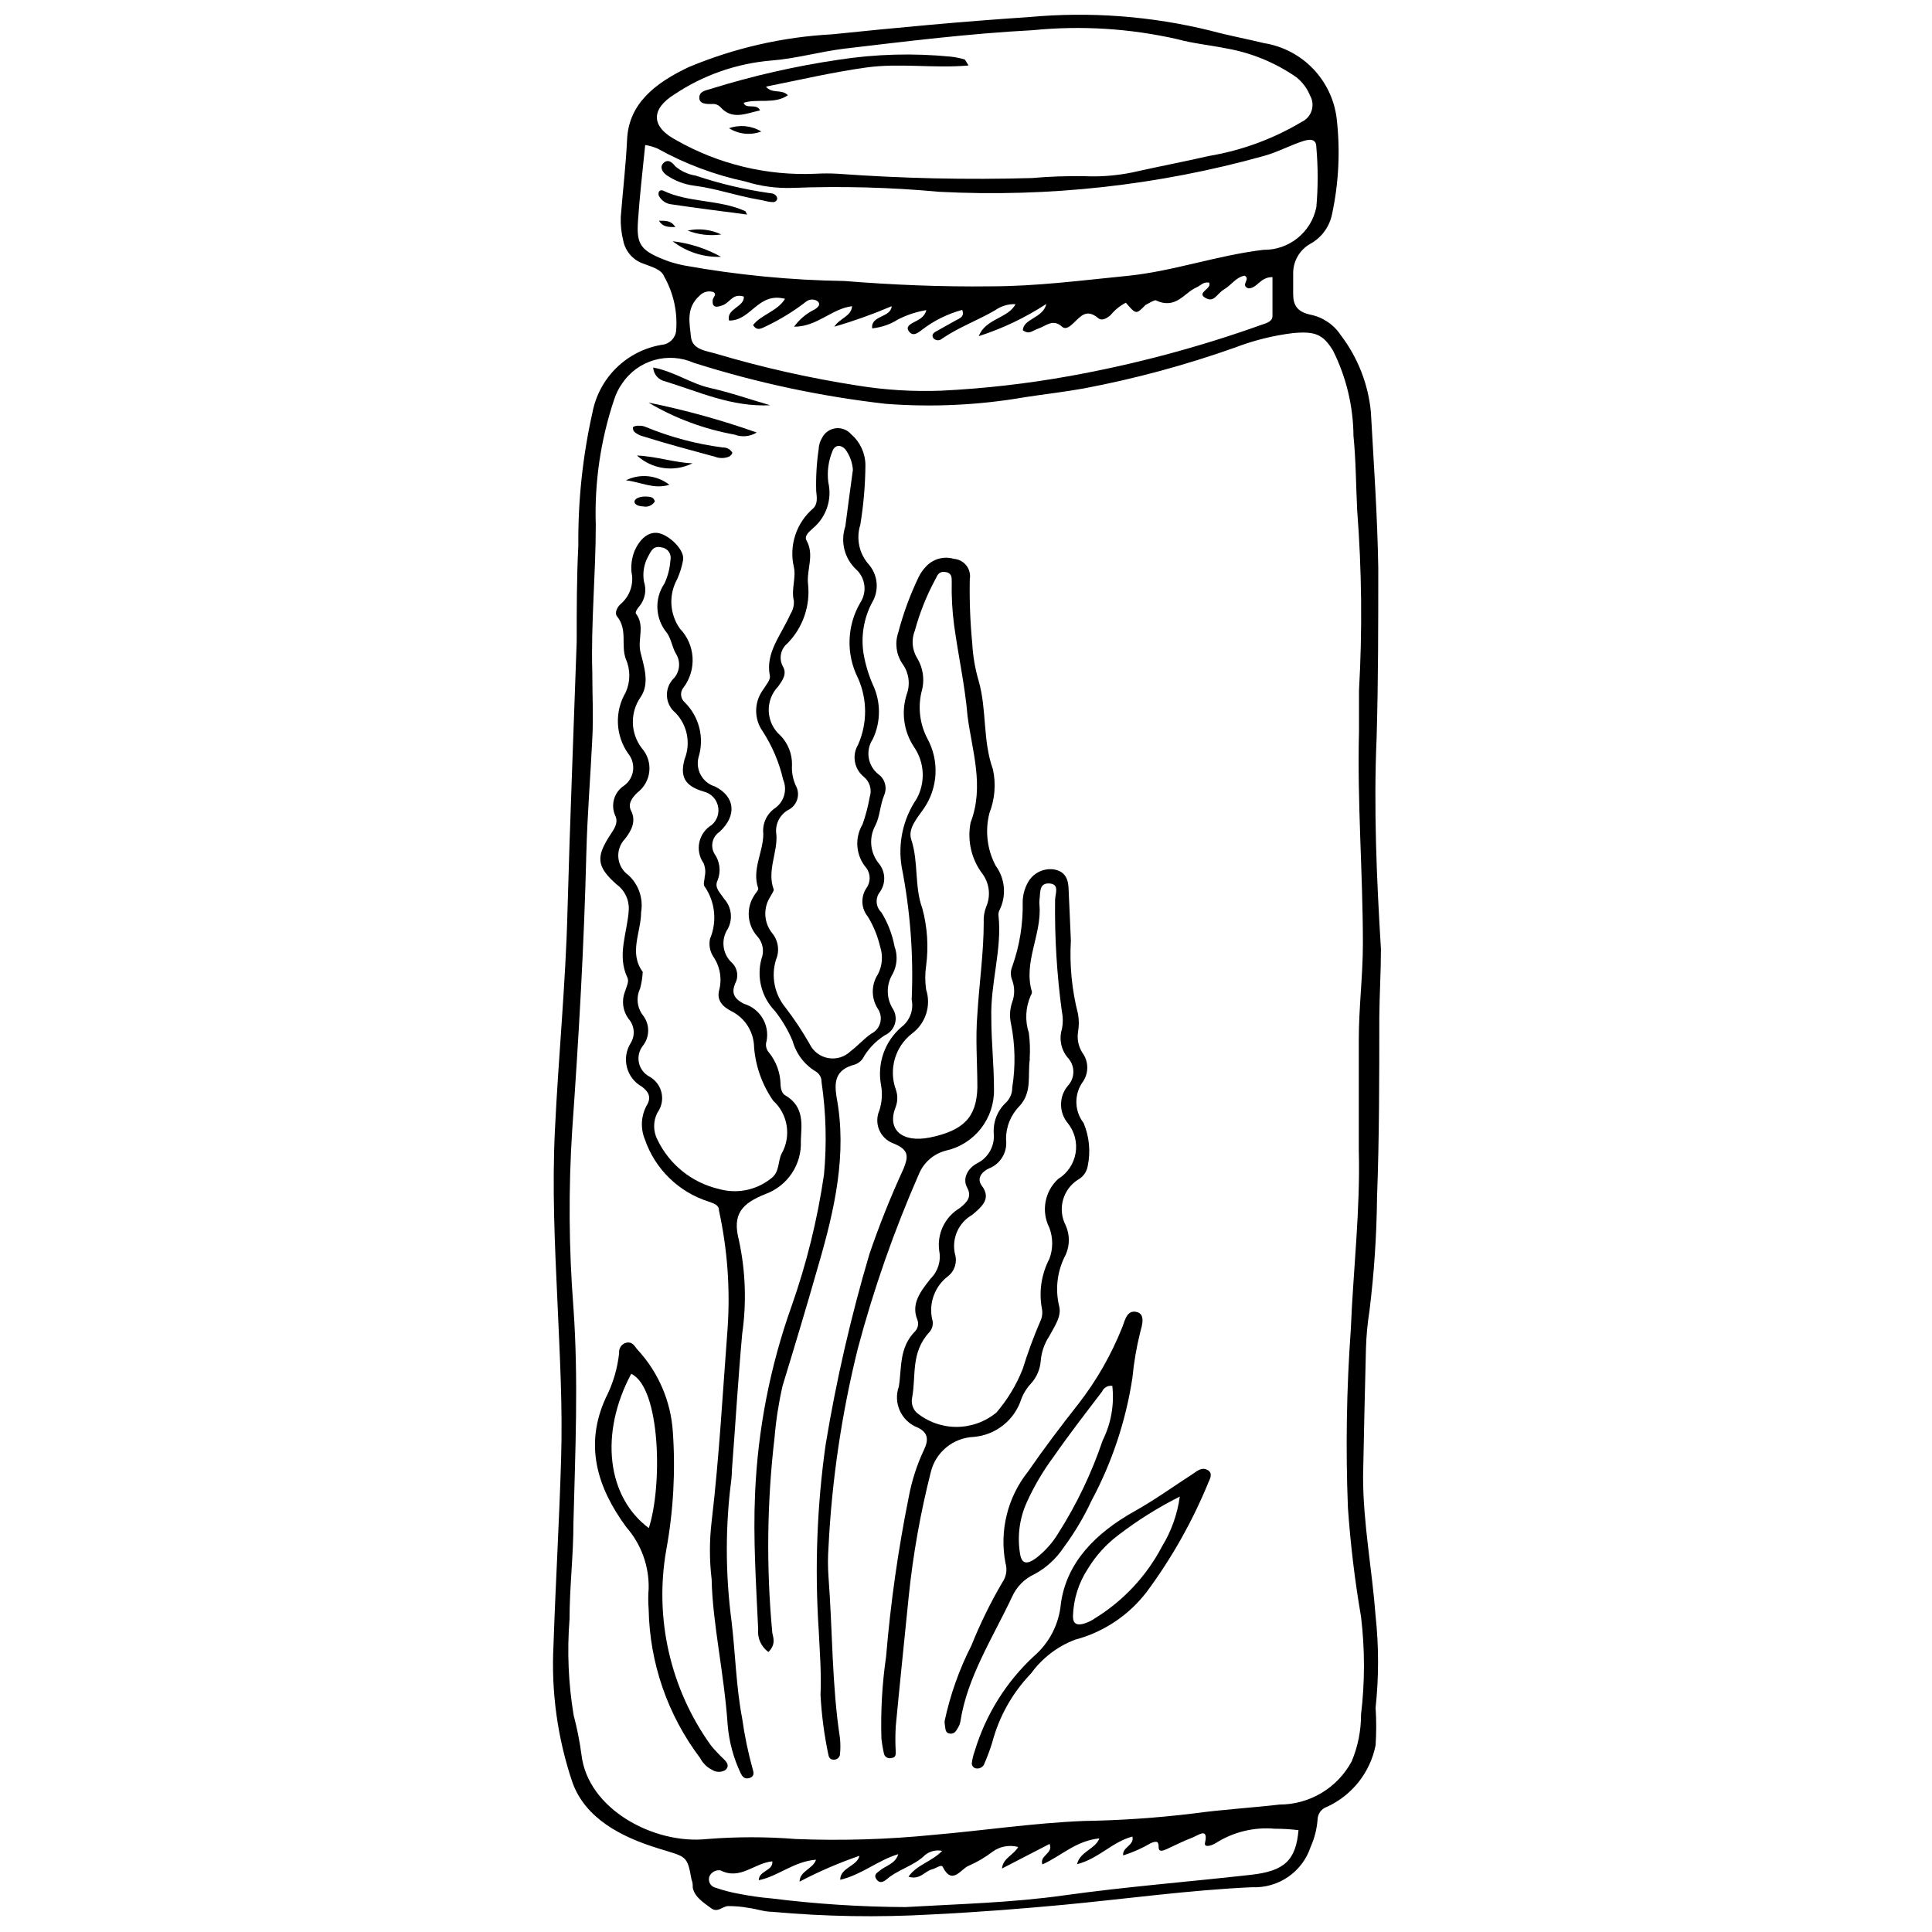 <?xml version="1.0" encoding="UTF-8"?>
<!-- Uploaded to: ICON Repo, www.iconrepo.com, Generator: ICON Repo Mixer Tools -->
<svg width="800px" height="800px" version="1.1" viewBox="144 144 512 512" xmlns="http://www.w3.org/2000/svg">
 <defs>
  <clipPath id="a">
   <path d="m290 148.09h220v503.81h-220z"/>
  </clipPath>
 </defs>
 <g clip-path="url(#a)">
  <path d="m390.68 651.36c-14 0.797-28.043 0.562-42.008-0.707-2.121 0-4.129-0.762-6.25-1.031-1.789-0.336-3.609-0.5-5.434-0.488-1.523 0-2.769 1.902-4.566 0.543-1.793-1.359-4.348-2.879-4.836-5.434 0-0.707 0-1.414-0.324-2.121-1.141-6.519-1.414-5.977-8.586-8.207-10.324-3.152-19.508-8.098-22.934-17.445v0.004c-4-11.758-5.715-24.172-5.055-36.574 0.543-16.305 1.523-32.605 2.012-49.289 0.434-13.965-0.379-27.879-0.977-41.789-0.707-15.16-1.414-30.324-0.652-45.539 0.922-19.238 2.824-38.422 3.316-57.711 0.652-23.855 1.629-47.711 2.445-71.57 0-8.477 0-16.953 0.434-25.434v0.004c-0.105-11.863 1.152-23.695 3.746-35.27 0.867-4.516 3.098-8.66 6.391-11.867 3.297-3.207 7.496-5.324 12.035-6.066 1.965-0.191 3.527-1.734 3.746-3.695 0.406-4.988-0.691-9.984-3.148-14.348-0.762-2.012-3.422-2.609-5.434-3.422h-0.004c-2.789-0.91-4.867-3.262-5.434-6.141-0.512-2.059-0.73-4.184-0.652-6.305 0.543-6.902 1.359-13.75 1.684-20.648 0.488-9.238 7.227-14.727 16.305-19.02 12.086-5.062 24.953-8.004 38.039-8.695 17.336-1.793 34.727-3.422 52.113-4.566h0.004c16.191-1.504 32.523-0.273 48.309 3.641 4.617 1.25 9.348 2.121 14.02 3.262 4.93 0.785 9.469 3.148 12.938 6.734 3.469 3.59 5.68 8.203 6.301 13.156 0.984 8.449 0.582 17.004-1.195 25.324-0.648 3.394-2.781 6.328-5.816 7.988-2.828 1.605-4.555 4.625-4.508 7.879v5.434c0 2.879 1.031 4.672 4.512 5.434h-0.004c3.32 0.652 6.238 2.609 8.098 5.434 4.516 5.914 7.285 12.973 7.988 20.379 0.762 13.75 1.738 27.551 1.957 41.301 0 15 0 29.941-0.434 44.941-0.816 18.695 0 37.441 1.141 56.082 0 6.031-0.379 12.008-0.434 18.043 0 15.922 0 31.789-0.598 47.711-0.102 10.082-0.773 20.152-2.012 30.16-0.523 3.293-0.832 6.613-0.926 9.945-0.289 11.305-0.543 22.605-0.762 33.91 0 12.445 2.391 24.617 3.316 36.953 0.867 8.09 0.867 16.254 0 24.344 0.219 3.312 0.219 6.633 0 9.945-1.434 7.184-6.223 13.242-12.879 16.301-1.48 0.492-2.484 1.867-2.5 3.426-0.195 2.496-0.82 4.941-1.848 7.227-1.07 3.219-3.164 6-5.957 7.922-2.797 1.922-6.141 2.879-9.531 2.731-16.793 0.762-33.422 3.098-50.105 4.672-10.648 0.98-20.973 1.848-35.047 2.555zm112.98-372.25c-0.324-6.574-0.324-13.098-0.977-19.617-0.062-7.852-1.922-15.586-5.434-22.605-2.609-4.238-4.672-5.164-10.543-4.617v-0.004c-5.246 0.637-10.391 1.914-15.324 3.805-13.086 4.652-26.516 8.285-40.16 10.867-5.434 0.977-10.488 1.523-15.703 2.336l-0.004 0.004c-12.145 2.098-24.5 2.68-36.789 1.738-17.266-1.969-34.301-5.609-50.863-10.871-3.297-1.461-7.004-1.715-10.469-0.723-3.469 0.992-6.477 3.172-8.496 6.16-0.949 1.344-1.684 2.828-2.176 4.398-3.559 10.66-5.199 21.863-4.836 33.098 0 13.043-1.305 26.086-0.922 39.18 0 5.816 0.324 11.629 0 17.5-0.488 10.055-1.305 20.105-1.574 30.16-0.598 24.562-2.012 48.91-3.75 73.578h-0.004c-1 15.656-0.891 31.363 0.328 47.008 1.359 19.129 0.488 38.039 0 57.223 0 8.477-1.031 16.953-1.031 25.434l-0.004-0.004c-0.668 8.473-0.305 16.996 1.09 25.379 0.906 3.414 1.594 6.879 2.062 10.379 1.629 14.617 19.398 23.965 33.312 22.445 7.832-0.625 15.699-0.625 23.531 0 12.109 0.48 24.238 0.117 36.301-1.09 13.312-1.141 26.574-3.152 39.996-3.695 9.773-0.156 19.531-0.824 29.234-2.008 7.5-1.031 15.105-1.469 22.605-2.336l0.004-0.004c3.918 0 7.769-1.059 11.137-3.066 3.367-2.012 6.129-4.894 7.992-8.344 1.66-3.938 2.508-8.172 2.496-12.445 1.035-8.609 1.035-17.312 0-25.922-1.645-9.57-2.805-19.219-3.477-28.91-0.617-15.723-0.363-31.473 0.762-47.168 0.652-15.922 2.555-31.789 2.121-47.711v-29.129c0-8.477 1.086-17.008 1.086-25.434 0-18.75-1.523-37.441-1.031-56.191v-10.867h-0.004c0.91-15.969 0.746-31.98-0.488-47.93zm-86.188-87.926c4.644-0.41 9.305-0.57 13.969-0.488 4.879 0.211 9.762-0.266 14.508-1.414 6.141-1.359 12.391-2.555 18.531-3.969v0.004c8.617-1.457 16.891-4.496 24.398-8.969 1.293-0.578 2.277-1.68 2.711-3.023 0.438-1.348 0.281-2.816-0.43-4.039-0.773-1.902-2.027-3.57-3.641-4.84-5.535-3.84-11.84-6.438-18.477-7.606-4.293-0.871-8.805-1.305-12.988-2.445h0.004c-12.578-2.863-25.535-3.668-38.367-2.391-16.738 0.871-33.312 2.934-49.941 4.891-6.574 0.816-12.934 2.664-19.398 3.152-9.129 0.77-17.918 3.836-25.543 8.91-6.414 3.969-6.305 8.641 0.379 12.172 11.25 6.406 24.078 9.496 37.008 8.914 1.918-0.109 3.844-0.109 5.762 0 17.141 1.25 34.336 1.629 51.516 1.141zm-102.49-8.75c-0.707 7.066-1.469 13.531-1.902 20-0.434 6.465 0.543 8.043 8.207 10.867 1.387 0.445 2.805 0.809 4.238 1.086 13.938 2.504 28.062 3.867 42.223 4.078 12.824 1.031 25.758 1.574 38.746 1.414 12.172 0 24.184-1.574 36.246-2.769 12.062-1.195 23.746-5.434 36.082-6.902l0.004-0.004c6.785 0.105 12.684-4.648 14.02-11.305 0.461-5.277 0.461-10.586 0-15.867 0-1.848-1.086-2.391-3.371-1.684-3.586 1.141-6.793 2.934-10.488 3.969-28.008 7.809-57.094 11.02-86.133 9.508-12.895-1.188-25.859-1.531-38.801-1.031-4.231 0.152-8.457-0.418-12.496-1.688-8.164-1.738-16.023-4.688-23.316-8.746-1.043-0.445-2.137-0.758-3.258-0.926zm127.38 41.789c-1.551 0.801-2.922 1.91-4.023 3.262-0.922 0.816-2.281 1.684-3.316 0.816-3.098-2.609-4.672-0.434-6.465 1.25-0.871 0.816-2.066 1.957-3.098 1.031-2.445-2.172-4.129-0.273-6.141 0.434-2.012 0.707-2.445 1.684-4.238 0.543 0-3.098 5.434-3.262 6.195-7.012v0.004c-5.551 3.629-11.562 6.5-17.879 8.531 1.684-4.617 7.824-4.727 9.727-8.477-1.941-0.07-3.848 0.504-5.434 1.629-4.566 2.664-9.672 4.512-14.02 7.5-0.629 0.586-1.602 0.586-2.227 0-0.543-0.652-0.379-1.305 0.434-1.793l5.434-3.043c0.977-0.543 2.391-0.922 1.684-2.769v-0.004c-3.949 1.066-7.644 2.914-10.867 5.434-0.977 0.707-2.121 1.629-3.152 0.379s0-1.902 1.25-2.555c1.25-0.652 2.824-1.359 3.262-3.207v0.004c-2.594 0.434-5.102 1.258-7.445 2.445-2.082 1.324-4.445 2.144-6.902 2.391-0.434-3.477 4.945-2.769 5.164-5.867-4.961 2.113-10.043 3.93-15.219 5.434 1.523-2.336 4.512-2.719 4.727-5.434-5.434 0.652-9.184 5.434-15.379 5.434h0.004c1.406-1.949 3.273-3.516 5.434-4.566 0.871-0.543 1.738-1.305 0.816-2.172-0.883-0.617-2.055-0.617-2.938 0-3.367 2.617-7.012 4.859-10.867 6.684-1.086 0.488-2.227 1.305-3.316-0.379 2.066-2.719 6.519-3.695 8.477-6.957-7.227-1.848-8.914 5.816-14.836 5.762-0.816-3.152 4.184-3.641 3.914-6.359-2.934-0.922-3.586 1.469-5.434 2.227-1.848 0.762-2.988 0.707-2.824-1.25 0-0.762 1.414-1.684 0-2.227-1.234-0.328-2.551 0.047-3.426 0.977-3.75 3.316-2.664 7.336-2.336 10.867 0.324 3.531 4.019 3.75 6.902 4.617v0.004c12.223 3.621 24.68 6.418 37.277 8.371 7.328 1.184 14.754 1.637 22.172 1.355 11.469-0.562 22.887-1.867 34.184-3.91 17.168-3.102 34.055-7.609 50.484-13.477 1.414-0.488 3.043-0.871 3.098-2.336v-10.379c-3.371 0-3.969 2.988-6.414 2.988-2.227-0.922 0.762-2.445-0.977-3.371-2.391 0.488-3.422 2.445-5.434 3.641-2.012 1.195-2.609 3.641-5 2.227s1.902-2.391 1.031-4.019c-1.523-0.273-2.227 0.762-3.316 1.25-3.371 1.469-5.434 5.977-10.867 3.422-0.434 0-1.793 0.762-2.664 1.25-2.5 2.555-2.5 2.555-5.215-0.598zm-28.531 409.25c-2.336-0.633-4.836-0.176-6.793 1.25-1.93 1.477-4.027 2.719-6.25 3.695-2.066 0.707-4.402 5.434-6.957 0.324-0.379-0.762-1.848 0.434-2.824 0.652-1.957 0.488-3.152 2.879-6.25 1.957 2.121-3.152 6.25-4.019 8.914-6.848-1.59-0.328-3.246 0.07-4.512 1.09-2.824 2.824-7.227 3.859-10.215 6.465-0.762 0.652-1.848 1.195-2.664 0-0.816-1.195 0-1.629 0.816-2.281 1.574-1.359 4.184-1.793 4.945-4.402-5.434 1.629-9.617 5.434-15.379 6.793 0-3.262 4.457-3.531 5.109-6.359h-0.004c-5.457 1.871-10.762 4.16-15.867 6.848 0-2.824 3.641-3.422 4.348-5.816-5.977 0.488-9.891 4.348-15.16 5.434 0-2.555 3.859-2.445 3.586-5-4.891 0.488-8.477 5.055-13.75 2.391v0.004c-1.23-0.18-2.434 0.488-2.934 1.629-0.215 0.629-0.148 1.32 0.184 1.895 0.336 0.574 0.902 0.973 1.555 1.098 1.969 0.684 3.984 1.211 6.035 1.574 2.906 0.578 5.848 0.996 8.801 1.25 11.754 1.469 23.586 2.231 35.434 2.281 14.02-0.816 28.039-1.141 41.953-3.098 16.305-2.281 32.93-3.586 49.398-5.434 9.074-0.977 12.062-3.859 12.77-11.848h-0.004c-2.07-0.262-4.16-0.387-6.246-0.379-5.473-0.492-10.949 0.824-15.598 3.75-0.871 0.598-3.262 1.469-2.934 0 0.977-4.293-1.848-1.957-3.316-1.414-2.336 0.871-4.512 2.012-6.793 3.043-0.977 0.434-2.172 0.922-2.172-0.488 0-1.414-0.324-1.793-2.066-1.086-2.309 1.367-4.773 2.461-7.336 3.262-0.324-2.172 3.043-2.664 2.445-5-5.434 1.469-8.859 5.816-14.672 7.336 0.762-3.371 4.836-3.969 5.922-6.848-6.305 0.652-10.109 4.672-15.105 6.902-0.816-2.445 2.988-2.879 1.902-5.434l-12.609 6.519c0.273-2.828 3.043-3.477 4.293-5.707z"/>
 </g>
 <path d="m332.59 562.51c-0.605-5.074-0.605-10.199 0-15.273 2.012-17.062 2.934-34.18 4.238-51.301v0.004c0.707-10.418-0.059-20.883-2.281-31.086 0-1.523-1.195-1.848-2.664-2.391-7.988-2.496-14.305-8.652-17.008-16.574-1.164-2.856-1.004-6.078 0.434-8.805 1.305-2.066 0.816-3.586-1.195-5.109v0.004c-1.969-1.09-3.402-2.941-3.969-5.121-0.562-2.176-0.211-4.492 0.98-6.402 1.281-2.062 1.035-4.723-0.598-6.519-1.488-2.066-1.836-4.742-0.922-7.117 0.379-1.195 1.141-2.664 0.707-3.641-2.934-6.086 0-12.117 0.324-18.152 0.109-2.637-1.117-5.148-3.262-6.684-5.434-4.781-5.434-7.391-1.469-13.367 1.086-1.629 2.012-3.152 1.086-4.945h0.004c-1.211-2.844-0.203-6.144 2.391-7.828 1.301-0.941 2.16-2.375 2.375-3.965 0.215-1.594-0.23-3.203-1.234-4.457-1.684-2.356-2.648-5.152-2.773-8.047s0.594-5.762 2.066-8.258c1.273-2.832 1.273-6.078 0-8.91-1.305-3.641 0.543-7.715-2.281-11.195-0.762-0.922 0-2.555 1.086-3.422 2.356-2.094 3.394-5.293 2.719-8.371-0.164-1.844 0.098-3.703 0.758-5.434 1.469-3.477 3.914-5.434 6.574-4.836 2.664 0.598 6.738 4.293 6.359 7.066-0.316 1.758-0.844 3.473-1.574 5.106-2.297 4.141-2.023 9.23 0.707 13.098 4.09 4.234 4.527 10.805 1.031 15.543-0.504 0.566-0.758 1.309-0.707 2.066s0.406 1.461 0.98 1.953c1.883 1.863 3.215 4.203 3.859 6.773 0.641 2.566 0.566 5.262-0.219 7.789-0.848 3.324 1.07 6.723 4.348 7.719 5.434 2.719 5.816 7.769 1.25 12.008-1.91 1.254-2.527 3.769-1.414 5.762 1.488 2.066 1.816 4.754 0.871 7.117-0.977 1.957 0.762 3.371 1.738 4.891v0.004c1.965 2.172 2.356 5.344 0.977 7.934-1.898 2.863-1.438 6.688 1.086 9.02 1.492 1.402 1.848 3.637 0.871 5.434-0.977 2.391-0.543 3.969 2.336 5.434 4.223 1.262 6.805 5.512 5.981 9.836-0.363 1.051-0.133 2.211 0.598 3.043 1.93 2.371 3.019 5.316 3.094 8.371 0 1.031 0.324 2.445 1.141 2.934 5.434 3.098 4.348 8.207 4.238 12.117h0.004c0.293 6.215-3.465 11.906-9.293 14.074-6.465 2.555-8.914 5.434-7.117 12.281h-0.004c1.762 8.145 2.055 16.535 0.871 24.781-1.086 12.008-1.793 24.02-2.719 36.027 0 1.957-0.324 3.859-0.543 5.816-1.215 11.426-1.066 22.953 0.438 34.344 1.031 8.641 1.195 17.281 2.824 25.812 0.637 4.57 1.582 9.09 2.824 13.531 0.273 0.871 0.379 1.848-0.977 2.227-1.359 0.379-1.902-0.598-2.281-1.359v0.004c-1.902-4.035-3.062-8.379-3.426-12.824-0.922-13.586-4.019-26.953-4.238-38.527zm-18.258-160.96c-0.078 1.508-0.312 3-0.707 4.457-1.098 2.309-0.801 5.039 0.762 7.062 1.848 2.363 1.848 5.684 0 8.043-1.012 1.27-1.402 2.926-1.066 4.516 0.336 1.586 1.363 2.941 2.805 3.691 1.625 0.906 2.789 2.461 3.191 4.281 0.406 1.816 0.016 3.719-1.074 5.231-1.188 2.262-1.188 4.965 0 7.227 3.172 6.598 9.172 11.398 16.305 13.043 4.668 1.32 9.688 0.352 13.531-2.609 2.664-1.793 1.957-4.566 3.043-6.738 2.637-4.637 1.711-10.48-2.227-14.074-2.906-4.184-4.648-9.059-5.055-14.129-0.055-4.055-2.359-7.742-5.977-9.566-2.391-1.195-3.914-2.879-3.316-5.434 0.863-3.125 0.285-6.473-1.574-9.129-0.859-1.379-1.148-3.031-0.816-4.621 1.922-4.559 1.391-9.781-1.414-13.855-0.488-0.543 0-1.684 0-2.555 0.301-1.234 0.188-2.535-0.324-3.695-1.105-1.605-1.496-3.594-1.086-5.496 0.414-1.902 1.59-3.551 3.258-4.559 1.465-1.238 2.113-3.191 1.676-5.059-0.434-1.867-1.879-3.336-3.738-3.797-5.434-1.574-6.25-4.293-5.109-8.586 1.688-4.207 0.754-9.016-2.391-12.281-1.383-1.113-2.215-2.766-2.289-4.535-0.074-1.77 0.621-3.484 1.906-4.703 1.582-1.836 1.762-4.496 0.438-6.523-0.977-1.738-1.195-3.805-2.336-5.434h-0.004c-3.121-3.727-3.387-9.078-0.652-13.098 0.906-1.949 1.441-4.051 1.578-6.195 0.176-0.758 0.02-1.559-0.422-2.199-0.445-0.641-1.141-1.066-1.914-1.168-2.227-0.543-2.824 1.031-3.531 2.336h-0.004c-1.145 2.047-1.547 4.43-1.141 6.738 0.758 2.262 0.285 4.75-1.25 6.574-0.488 0.543-1.141 1.523-0.871 1.902 2.445 3.207 0.379 6.793 1.195 10.215 0.816 3.422 2.609 8.262 0 11.957h0.004c-2.832 4.113-2.68 9.586 0.379 13.531 1.469 1.672 2.18 3.875 1.961 6.09-0.215 2.215-1.34 4.238-3.102 5.594-1.469 1.359-2.664 3.043-1.738 4.836 1.469 2.879 0 5.434-1.629 7.5-1.285 1.348-1.918 3.188-1.73 5.035 0.188 1.852 1.18 3.527 2.707 4.586 2.684 2.492 3.93 6.168 3.316 9.781 0 5.324-3.316 10.758 0.434 15.812z"/>
 <path d="m347.64 581.8c-1.934-1.391-2.973-3.715-2.719-6.086-0.543-11.957-1.359-23.91-0.816-35.977v0.004c0.723-16.93 3.984-33.656 9.676-49.617 3.981-11.305 6.856-22.973 8.586-34.832 0.766-8.184 0.547-16.434-0.652-24.562 0.039-1.133-0.547-2.195-1.523-2.773-3.012-1.805-5.211-4.707-6.141-8.098-1.207-2.863-2.797-5.551-4.727-7.988-3.512-3.644-4.852-8.863-3.531-13.746 0.801-2.039 0.383-4.356-1.09-5.981-2.711-3.016-3.047-7.481-0.812-10.867 0.379-0.652 1.195-1.414 1.031-1.902-1.738-5 1.414-9.672 1.359-14.457v0.004c-0.281-2.578 0.84-5.106 2.934-6.633 2.527-1.652 3.512-4.879 2.336-7.66-1.051-4.559-2.891-8.898-5.434-12.824-2.305-3.258-2.305-7.613 0-10.871 0.762-1.25 2.121-2.719 1.902-3.859-1.25-6.086 3.043-10.867 5.434-16.305v0.004c0.691-1.062 1.016-2.32 0.926-3.586-0.762-2.988 0.652-6.086 0-8.914-0.648-2.797-0.52-5.715 0.371-8.445s2.508-5.164 4.684-7.039c1.359-1.25 1.031-3.043 0.871-4.617l-0.004-0.004c-0.109-3.727 0.109-7.453 0.652-11.141 0.039-1.078 0.355-2.125 0.926-3.043 0.715-1.383 2.074-2.32 3.625-2.492 1.547-0.176 3.082 0.434 4.09 1.625 2.367 2.047 3.731 5.019 3.75 8.148-0.043 5.301-0.496 10.586-1.359 15.816-1.16 3.668-0.293 7.68 2.281 10.539 2.43 2.84 2.758 6.918 0.816 10.109-2.184 4.152-2.965 8.898-2.227 13.531 0.488 2.805 1.309 5.539 2.445 8.152 2.172 4.574 2.172 9.883 0 14.453-2.019 3.035-1.355 7.113 1.52 9.348 1.703 1.242 2.328 3.488 1.523 5.434-1.141 2.719-1.141 5.762-2.391 8.152-1.734 3.215-1.371 7.156 0.922 10 1.812 2.152 1.945 5.254 0.328 7.555-1.309 1.633-1.141 3.996 0.379 5.434 1.703 2.769 2.879 5.824 3.477 9.02 0.879 2.387 0.699 5.035-0.488 7.281-1.734 2.816-1.734 6.371 0 9.184 0.777 1.184 0.996 2.652 0.598 4.012-0.398 1.359-1.371 2.473-2.66 3.055-2.191 1.387-4.047 3.242-5.438 5.434-0.484 1.086-1.383 1.926-2.5 2.336-5.434 1.359-5.434 4.891-4.891 8.531 2.879 15.105-0.488 29.887-4.781 44.613-3.098 10.867-6.25 21.355-9.512 32.008l0.004 0.004c-1.031 4.488-1.738 9.047-2.121 13.641-2.019 17.211-2.219 34.586-0.598 51.84 0.273 1.305 0.977 3.043-1.031 5.055zm22.391-313.29h-0.004c-0.141-1.965-0.84-3.848-2.008-5.434-1.25-1.359-2.769-1.141-3.371 0.379v0.004c-1.109 2.641-1.504 5.527-1.141 8.367 1.051 4.5-0.527 9.211-4.074 12.172-1.031 0.922-2.391 2.066-1.684 3.262 2.121 3.805 0 7.664 0.379 11.41 0.66 5.82-1.336 11.629-5.438 15.816-1.781 1.441-2.32 3.926-1.301 5.977 1.305 2.066 0 3.805-1.141 5.434h-0.004c-1.719 1.773-2.629 4.18-2.516 6.648 0.113 2.473 1.238 4.785 3.113 6.394 2.012 2.082 3.106 4.879 3.047 7.769-0.117 1.863 0.215 3.731 0.977 5.434 0.652 1.141 0.797 2.504 0.391 3.758-0.402 1.25-1.312 2.273-2.512 2.82-2.242 1.348-3.43 3.938-2.988 6.519 0.324 4.781-2.555 9.562-0.707 14.508 0 0.488-0.598 1.25-0.922 1.902-1.918 2.981-1.719 6.852 0.488 9.621 1.641 1.973 2.039 4.703 1.031 7.062-1.352 4.375-0.41 9.133 2.5 12.664 2.356 3.074 4.5 6.305 6.414 9.672 0.949 1.969 2.793 3.359 4.945 3.738 2.156 0.379 4.359-0.305 5.922-1.836 1.902-1.414 3.422-3.207 5.434-4.617v-0.004c1.18-0.566 2.055-1.613 2.398-2.875s0.125-2.613-0.602-3.699c-1.816-2.793-1.816-6.391 0-9.184 1.164-2.25 1.379-4.871 0.598-7.281-0.66-2.816-1.762-5.516-3.262-7.988-1.766-2.137-1.941-5.172-0.434-7.5 1.211-1.609 1.211-3.824 0-5.434-2.758-3.238-3.148-7.867-0.98-11.52 0.832-2.356 1.469-4.773 1.902-7.231 0.652-1.973 0-4.144-1.629-5.434-2.496-2.062-3.121-5.637-1.469-8.422 2.5-5.621 2.5-12.039 0-17.66-3.207-6.336-2.981-13.867 0.598-20 1.863-2.828 1.379-6.594-1.141-8.859-3.074-2.91-4.176-7.344-2.824-11.355 0.652-4.945 1.301-9.945 2.008-15z"/>
 <path d="m360.95 575.77c-1.055-16.324-0.438-32.711 1.848-48.91 2.824-17.086 6.707-33.984 11.629-50.59 2.621-7.668 5.633-15.195 9.023-22.555 1.141-2.934 1.738-4.945-2.664-6.684-1.695-0.613-3.062-1.902-3.773-3.562-0.707-1.656-0.699-3.535 0.023-5.188 0.711-2.191 0.859-4.527 0.434-6.793-1.047-5.711 1.023-11.547 5.434-15.324 2.195-1.68 3.246-4.457 2.719-7.172-0.051-0.176-0.051-0.367 0-0.543 0.477-11.621-0.418-23.258-2.664-34.672-1.055-6.316 0.367-12.797 3.969-18.094 2.391-4.371 2.098-9.723-0.762-13.805-2.668-4.086-3.363-9.148-1.902-13.801 1.043-2.754 0.613-5.844-1.141-8.207-1.621-2.418-2.019-5.449-1.086-8.207 1.332-5.09 3.152-10.039 5.434-14.781 0.492-0.996 1.133-1.914 1.902-2.715 1.863-2.047 4.734-2.852 7.391-2.066 1.312 0.086 2.527 0.73 3.336 1.77 0.809 1.035 1.137 2.371 0.902 3.664-0.109 5.66 0.109 11.32 0.652 16.957 0.176 3.348 0.742 6.668 1.684 9.891 2.227 7.715 1.031 15.812 3.805 23.531v-0.004c0.828 3.848 0.508 7.856-0.922 11.523-1.219 4.695-0.637 9.676 1.629 13.965 2.5 3.391 2.918 7.887 1.086 11.684-0.273 0.477-0.387 1.027-0.324 1.574 0.977 8.965-2.172 17.824-1.902 27.172 0 6.25 0.707 12.5 0.707 18.801v0.004c0.086 3.773-1.137 7.465-3.465 10.438-2.332 2.973-5.621 5.047-9.309 5.863-3.215 0.828-5.852 3.125-7.117 6.195-6.578 14.977-11.992 30.438-16.195 46.246-4.277 17.242-6.883 34.859-7.769 52.602-0.191 2.644-0.191 5.293 0 7.934 1.086 14.238 0.871 28.586 3.043 42.766v0.004c0.137 1.41 0.137 2.828 0 4.238-0.086 0.828-0.801 1.445-1.629 1.414-1.086 0-1.359-0.762-1.469-1.414-1.094-5.191-1.781-10.461-2.066-15.758 0.273-5.707-0.215-11.574-0.488-17.391zm35.922-265.9c-0.523-3.906-0.742-7.852-0.652-11.793 0-1.086 0-2.281-1.738-2.5s-2.066 0.922-2.609 1.957c-2.324 4.309-4.144 8.867-5.434 13.586-0.941 2.348-0.742 4.996 0.543 7.172 1.703 2.746 2.141 6.094 1.195 9.184-0.957 4.176-0.379 8.555 1.629 12.336 1.543 2.856 2.273 6.074 2.109 9.316-0.164 3.238-1.211 6.371-3.031 9.055-1.793 2.609-4.402 5.434-3.371 8.367 1.957 5.977 0.762 12.391 2.934 18.258 1.324 4.941 1.656 10.094 0.98 15.164-0.301 2.07-0.301 4.176 0 6.25 1.395 4.293-0.113 9-3.75 11.684-4.465 3.484-6.195 9.441-4.293 14.777 0.543 1.492 0.543 3.129 0 4.621-2.445 6.031 1.629 9.617 9.02 8.152 9.02-1.848 12.391-5.434 12.609-13.207 0-6.519-0.543-12.988 0-19.508 0.488-8.098 1.684-16.305 1.684-24.293-0.086-1.406 0.137-2.816 0.652-4.129 1.219-2.82 0.891-6.066-0.871-8.586-3.019-3.894-4.211-8.91-3.258-13.75 3.695-9.672 0.379-18.965-0.816-28.258-0.652-7.824-2.391-15.648-3.531-23.855z"/>
 <path d="m427.79 393.29c-0.371 6.543 0.27 13.105 1.902 19.453 0.273 1.562 0.273 3.164 0 4.727-0.293 1.883 0.094 3.809 1.09 5.434 1.809 2.375 1.809 5.668 0 8.043-2.176 3.266-2.023 7.551 0.379 10.652 1.523 3.621 1.902 7.621 1.086 11.465-0.277 1.531-1.238 2.852-2.609 3.59-4.039 2.602-5.43 7.856-3.203 12.117 1.09 2.457 1.09 5.258 0 7.715-2.207 4.129-2.844 8.918-1.793 13.477 0.816 2.824-1.141 5.434-2.555 8.098-1.301 1.969-2.086 4.227-2.285 6.578-0.16 2.191-1.039 4.273-2.5 5.922-1.16 1.219-2.066 2.66-2.66 4.238-0.883 2.727-2.547 5.129-4.793 6.906-2.242 1.781-4.961 2.856-7.816 3.094-5.43 0.227-10.059 4.016-11.355 9.293-2.762 10.871-4.727 21.934-5.871 33.094-1.141 11.41-2.336 22.824-3.422 34.289-0.137 2.281-0.137 4.566 0 6.848 0 0.707 0 1.469-1.195 1.574v0.004c-0.809 0.211-1.645-0.242-1.902-1.035-0.32-1.379-0.555-2.777-0.707-4.184-0.211-7.269 0.207-14.539 1.25-21.738 1.18-14.141 3.176-28.203 5.977-42.113 0.809-4.379 2.18-8.637 4.078-12.664 1.25-2.609 1.086-4.566-1.738-5.867-4.312-1.695-6.5-6.504-4.945-10.867 0.816-5.055 0-10.27 4.348-14.672l-0.004-0.004c0.758-0.82 0.969-2.008 0.547-3.043-1.738-4.293 0.977-7.609 3.531-10.867 1.938-1.91 2.793-4.664 2.281-7.336-0.645-4.535 1.5-9.016 5.434-11.359 2.172-1.684 3.207-3.152 1.957-5.434s0-5.055 2.719-6.465c2.891-1.469 4.609-4.539 4.348-7.773-0.238-3.121 0.961-6.184 3.258-8.312 1.066-1.043 1.656-2.477 1.633-3.969 0.898-5.606 0.785-11.332-0.328-16.898-0.434-1.914-0.32-3.91 0.328-5.762 0.68-1.859 0.68-3.898 0-5.762-0.488-1.164-0.488-2.473 0-3.641 1.965-5.523 2.906-11.363 2.769-17.227 0.043-1.793 0.527-3.547 1.414-5.106 1.336-2.383 3.969-3.731 6.684-3.426 3.316 0.488 4.019 2.769 4.074 5.434 0.164 4.293 0.438 8.914 0.598 13.48zm-10.867 31.301c-0.652 4.402 0.707 8.805-2.769 12.555v-0.004c-2.332 2.375-3.606 5.586-3.535 8.914 0.398 3.281-1.48 6.414-4.562 7.606-1.793 0.816-3.316 2.609-1.902 4.512 2.555 3.422 0.273 5.434-2.5 7.769-3.668 2.082-5.523 6.332-4.566 10.434 0.648 2.164-0.109 4.5-1.902 5.871-3.434 2.637-5.059 7.008-4.184 11.25 0.43 1.215 0.156 2.57-0.707 3.531-5 5.434-3.477 11.465-4.566 17.336h0.004c-0.312 1.43 0.117 2.922 1.141 3.965 2.981 2.465 6.727 3.816 10.598 3.816 3.867 0 7.613-1.352 10.598-3.816 2.938-3.43 5.289-7.32 6.953-11.52 1.316-4.266 2.856-8.453 4.621-12.555 0.562-1.125 0.715-2.41 0.434-3.641-0.781-4.43-0.074-8.996 2.012-12.988 1.004-2.66 1.004-5.598 0-8.258-2.211-4.348-1.258-9.637 2.336-12.934 2.445-1.504 4.125-3.984 4.613-6.812 0.488-2.832-0.262-5.731-2.059-7.969-2.391-2.863-2.391-7.027 0-9.891 1.965-2.094 1.965-5.352 0-7.445-1.77-2.09-2.363-4.93-1.578-7.555 0.328-1.559 0.328-3.168 0-4.727-1.328-9.777-1.926-19.641-1.793-29.508 0-1.629 1.305-4.238-1.523-4.402-2.824-0.164-2.336 2.555-2.609 4.293h0.004c-0.055 0.523-0.055 1.055 0 1.578 0.598 7.664-4.348 15.055-2.012 22.824-0.004 0.367-0.117 0.727-0.324 1.031-1.375 3.125-1.551 6.644-0.488 9.891 0.293 2.269 0.367 4.562 0.215 6.848z"/>
 <path d="m394.32 600.17c1.48-6.984 3.875-13.742 7.117-20.105 2.316-5.773 5.059-11.371 8.207-16.738 1.039-1.488 1.34-3.371 0.816-5.109-1.641-8.562 0.543-17.414 5.977-24.234 4.238-6.141 8.805-12.172 13.477-18.098 4.707-6.086 8.547-12.801 11.41-19.941 0.762-1.738 1.141-4.781 3.75-4.293 2.609 0.488 1.574 3.641 1.086 5.434h0.004c-0.988 3.965-1.68 7.996-2.066 12.062-1.734 11.41-5.41 22.438-10.867 32.605-2.035 4.371-4.512 8.523-7.391 12.391-1.941 2.93-4.574 5.34-7.664 7.012-2.664 1.211-4.789 3.356-5.977 6.031-5.109 10.867-11.902 21.301-13.695 33.094-0.105 0.539-0.305 1.055-0.598 1.523-0.434 0.707-0.816 1.738-2.121 1.629-1.305-0.109-1.195-1.25-1.359-2.066h0.004c-0.066-0.395-0.102-0.793-0.109-1.195zm44.398-88.906v0.004c-1.129-0.141-2.215 0.477-2.664 1.52-4.348 5.707-8.75 11.359-12.77 17.172-2.852 3.82-5.273 7.938-7.227 12.281-1.887 4.227-2.492 8.914-1.742 13.48 0.434 2.719 1.738 2.988 4.184 1.25h0.004c2.394-1.832 4.422-4.102 5.977-6.688 4.887-7.684 8.828-15.93 11.738-24.562 2.234-4.469 3.121-9.488 2.555-14.453z"/>
 <path d="m315.9 570.45c-0.148-1.809-0.148-3.629 0-5.438 0.141-5.984-1.973-11.801-5.922-16.301-7.715-10.488-11.195-21.738-5.434-34.289 1.891-3.699 3.09-7.715 3.531-11.848-0.125-1.156 0.543-2.25 1.629-2.664 1.957-0.598 2.445 0.922 3.316 1.848 5.496 5.969 8.773 13.641 9.293 21.738 0.723 10.43 0.141 20.906-1.738 31.191-3.215 18.191 1.059 36.906 11.844 51.898 1.09 1.297 2.25 2.531 3.481 3.695 0.871 0.871 1.414 1.793 0.379 2.769-1.078 0.68-2.453 0.68-3.531 0-1.379-0.68-2.504-1.785-3.207-3.148-8.609-11.379-13.383-25.191-13.641-39.453zm0-21.355c3.695-11.195 3.207-37.277-4.617-41.027-8.426 15.754-6.523 32.711 4.836 41.023z"/>
 <path d="m402.91 612.67c-0.391 0.004-0.762-0.164-1.023-0.453-0.262-0.293-0.383-0.68-0.336-1.07 0.145-1.055 0.398-2.094 0.762-3.094 2.902-9.637 8.324-18.32 15.703-25.164 4.078-3.523 6.629-8.488 7.121-13.855 1.469-10.867 9.074-18.695 19.562-24.562 5.434-3.043 10.215-6.519 15.27-9.781 1.141-0.707 2.336-1.957 3.914-1.195 1.574 0.762 0.922 2.172 0.379 3.316v-0.004c-4.215 10.293-9.691 20.023-16.301 28.965-4.758 6.266-11.473 10.762-19.074 12.77-4.664 1.777-8.707 4.875-11.629 8.914-4.918 5.098-8.453 11.363-10.273 18.203-0.633 2.078-1.395 4.109-2.281 6.09-0.391 0.605-1.074 0.957-1.793 0.922zm53.746-72.059c-5.746 2.883-11.207 6.305-16.305 10.219-3.191 2.406-5.902 5.391-7.988 8.801-2.504 3.781-3.894 8.184-4.019 12.719 0 1.957 1.031 2.555 3.152 1.848h-0.004c0.973-0.309 1.891-0.77 2.719-1.359 7.531-4.644 13.672-11.234 17.77-19.074 2.445-4.016 4.039-8.492 4.676-13.152z"/>
 <path d="m338.07 263.95c0 0.324-0.434 0.871-0.922 1.086-1.191 0.461-2.508 0.461-3.695 0-6.359-1.738-12.77-3.422-19.129-5.434-0.777-0.203-1.504-0.574-2.121-1.086-0.391-0.336-0.559-0.863-0.434-1.359 0.477-0.273 1.031-0.387 1.574-0.328 0.617-0.031 1.23 0.078 1.797 0.328 6.543 2.699 13.41 4.523 20.43 5.434 1.02-0.043 1.98 0.48 2.5 1.359z"/>
 <path d="m315.85 250.69c9.738 1.969 19.328 4.621 28.695 7.934-1.785 1.09-3.973 1.293-5.926 0.543-8.031-1.449-15.742-4.32-22.77-8.477z"/>
 <path d="m348.13 251.4c-10.324 0.488-18.855-3.586-27.934-6.359-1.73-0.383-2.992-1.871-3.098-3.641 5.707 1.086 10 4.293 15.16 5.434 5.164 1.145 10.598 3.047 15.871 4.566z"/>
 <path d="m312.8 264.71c5.434 0.273 9.945 1.902 14.727 2.066-4.863 2.422-10.715 1.602-14.727-2.066z"/>
 <path d="m321.39 272.48c-4.184 1.25-7.445-0.707-11.52-1.195 3.75-1.852 8.23-1.387 11.52 1.195z"/>
 <path d="m317.54 276.89c-0.652 1.074-1.93 1.605-3.152 1.305-0.977 0-2.391-0.434-2.227-1.359 0.164-0.922 1.848-1.305 3.098-1.25 1.246 0.055 2.008 0.215 2.281 1.305z"/>
 <path d="m346.99 166.95c1.574 2.012 4.074 0.543 5.816 2.281-3.586 2.5-8.098 0.816-11.738 2.012 0.598 1.848 3.422 0 4.348 2.012-3.75 0.816-7.391 2.664-10.543-0.922h-0.004c-0.598-0.598-1.441-0.879-2.281-0.762-1.469 0-3.262 0-3.262-1.684 0-1.684 1.629-1.902 3.043-2.336l0.004-0.004c11.066-3.445 22.387-6.027 33.855-7.715 9.852-1.52 19.855-1.793 29.777-0.816 1.254 0.145 2.488 0.398 3.695 0.762 0 0 0.324 0.543 0.977 1.574-9.293 0.816-18.203-0.707-27.172 0.543-8.965 1.254-17.223 3.207-26.516 5.055z"/>
 <path d="m345.74 178.85c-2.824 1.062-5.981 0.742-8.531-0.871 2.828-1.004 5.961-0.684 8.531 0.871z"/>
 <path d="m349.98 196.62c-0.039 0.289-0.195 0.551-0.43 0.727-0.238 0.172-0.531 0.246-0.82 0.199-1.25 0-2.445-0.488-3.695-0.652-5.762-0.977-11.195-2.934-17.117-3.695-2.637-0.34-5.152-1.309-7.336-2.828-1.141-0.871-1.848-2.227-0.652-3.262 1.195-1.031 2.281 0 2.988 0.922v0.004c1.543 1.324 3.426 2.191 5.434 2.5 6.332 2.125 12.844 3.672 19.453 4.621 0.98 0.051 2.012 0.324 2.176 1.465z"/>
 <path d="m341.99 200.86c-7.012-0.922-13.531-1.738-20.105-2.719v0.004c-1.391-0.16-2.609-0.996-3.262-2.231-0.324-0.707 0-1.793 1.086-1.414 6.684 3.262 14.891 2.336 21.738 5.434 0.055-0.105 0.109 0.113 0.543 0.926z"/>
 <path d="m322.26 207.93c4.504 0.527 8.859 1.93 12.824 4.129-4.629 0.176-9.168-1.285-12.824-4.129z"/>
 <path d="m326.23 205.1c3-0.645 6.133-0.281 8.91 1.035-3.012 0.426-6.078 0.07-8.91-1.035z"/>
 <path d="m322.97 204.18c-1.848 0-3.316 0-4.348-1.684 2.012 0 3.312 0 4.348 1.684z"/>
</svg>